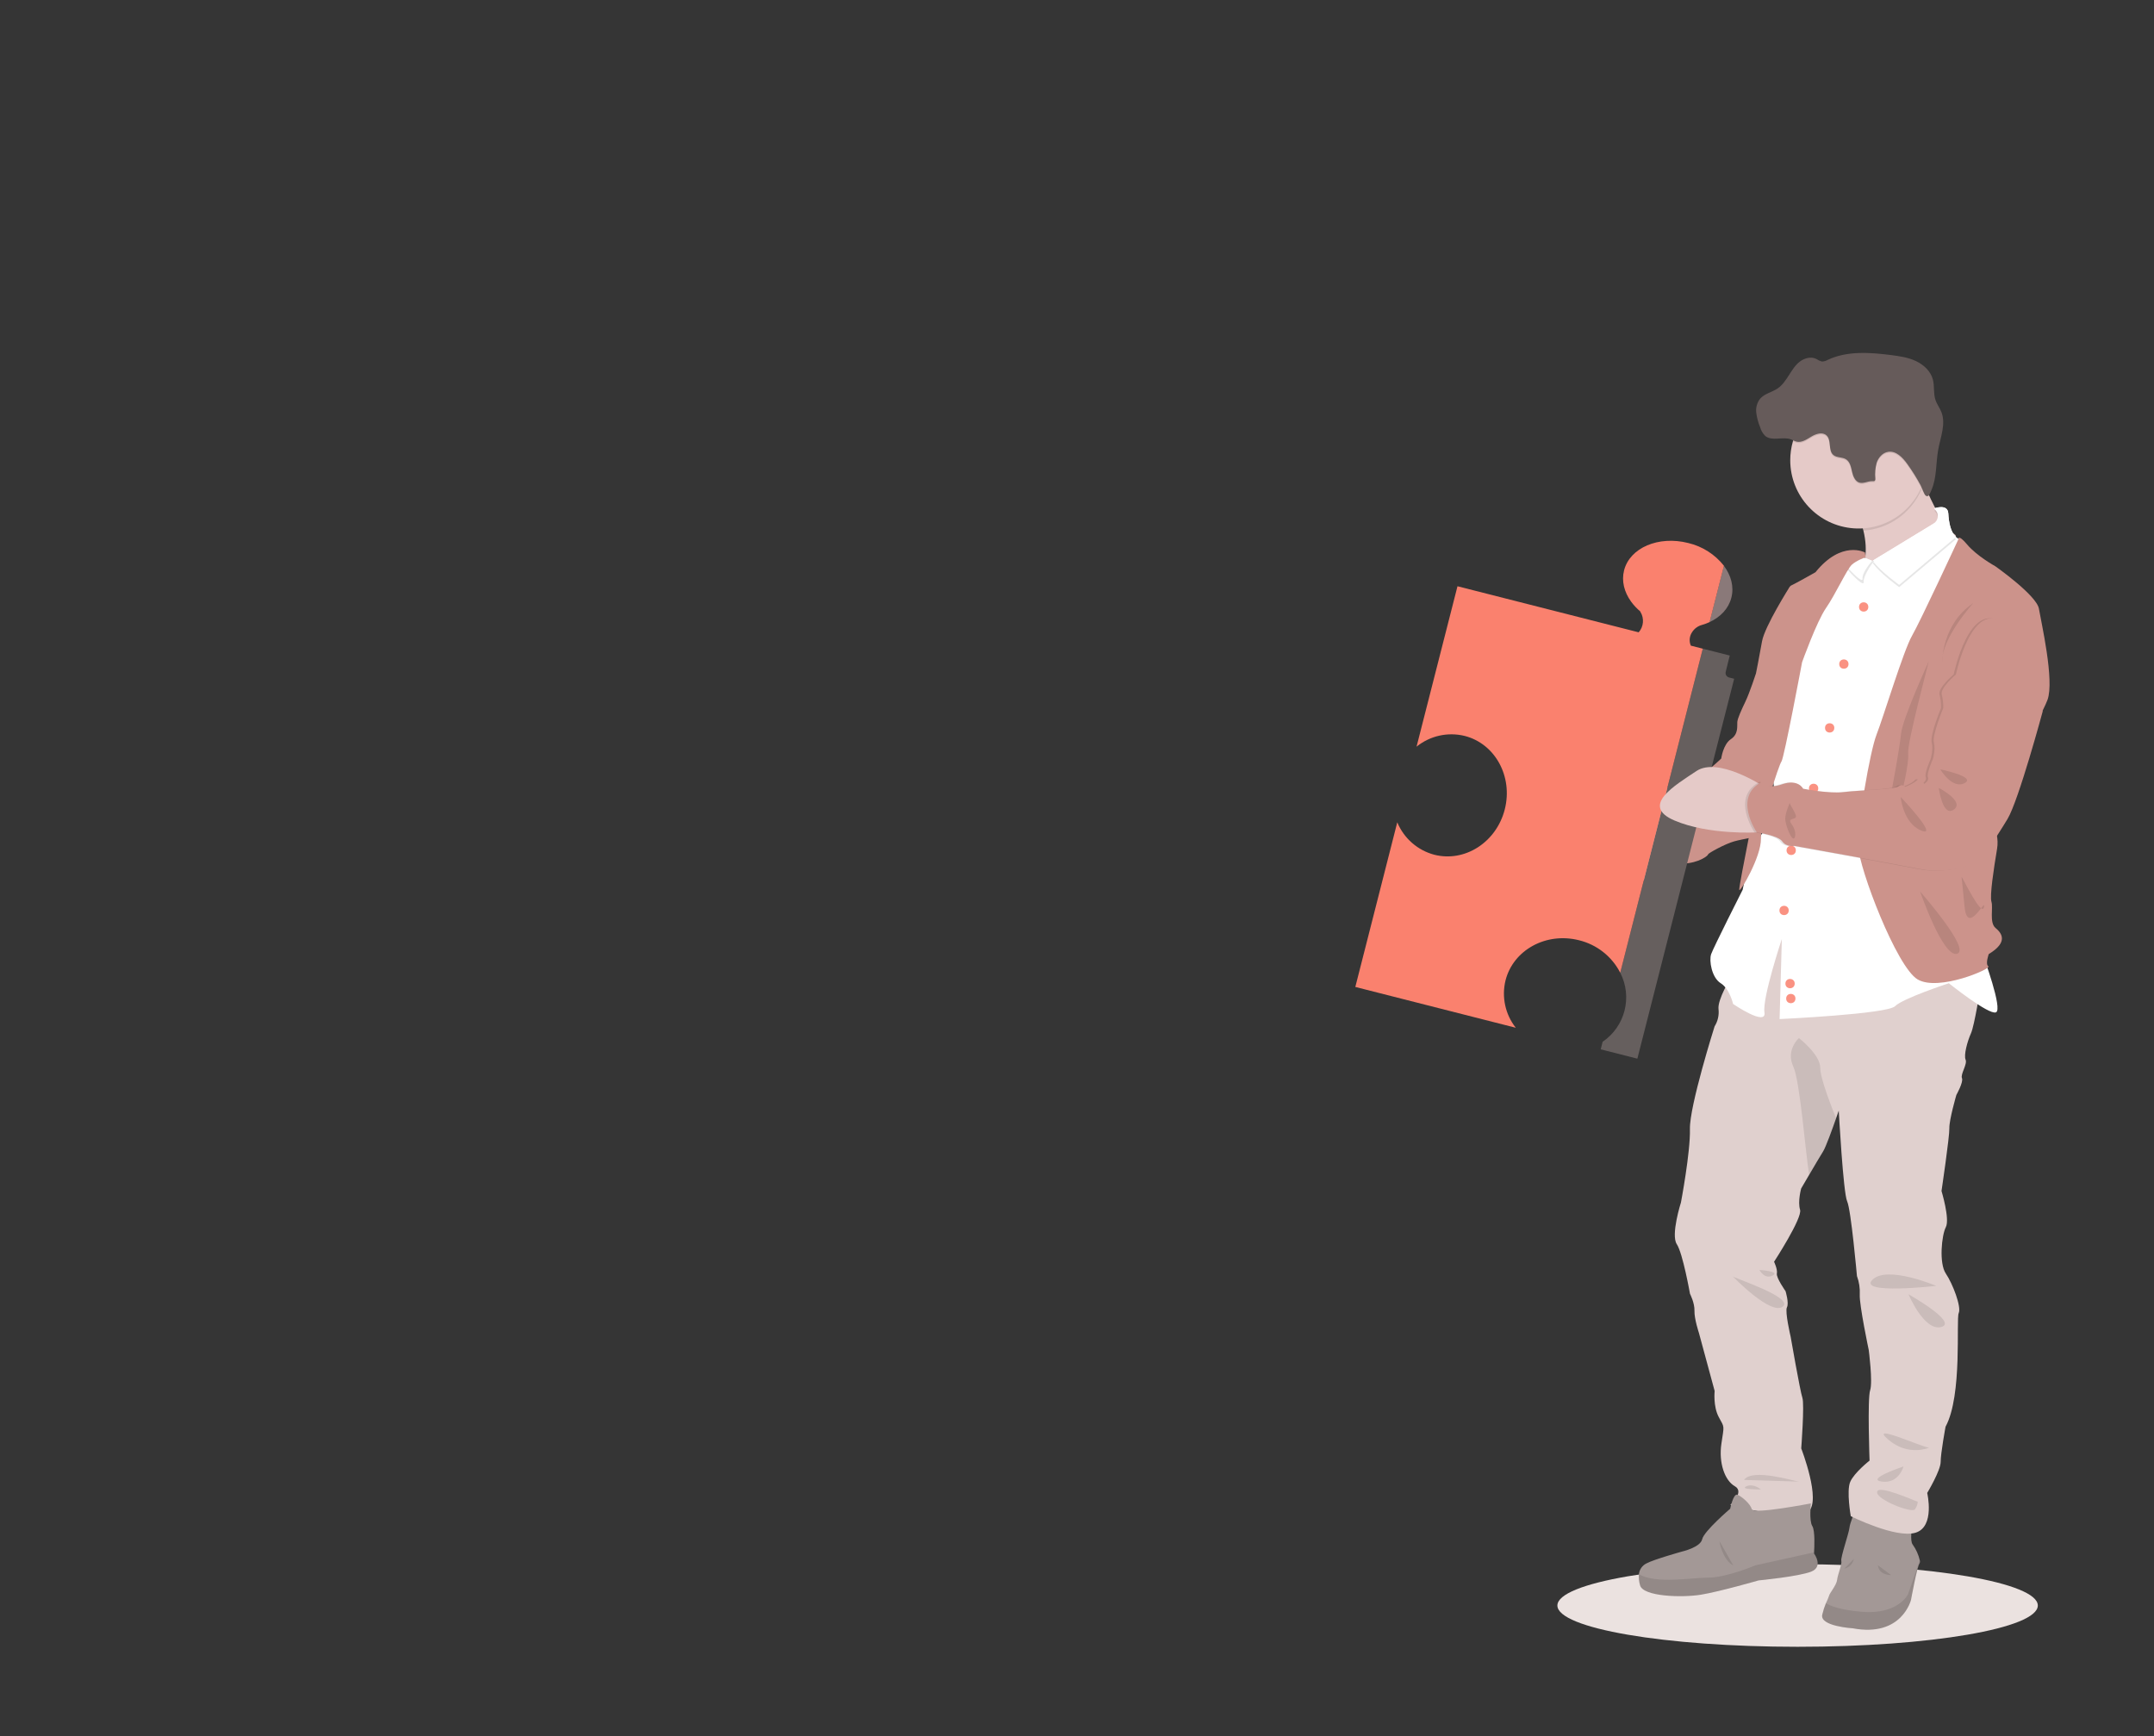 <svg xmlns="http://www.w3.org/2000/svg" width="464" height="374" viewBox="0 0 464 374">
  <rect x="0" y="0" width="464" height="374" fill="#333333" stroke="none"/>
  <g fill="none">
    <rect width="464" height="374" fill="#FFF" fill-opacity=".01"/>
    <ellipse cx="387.227" cy="345.872" fill="#EBE2E0" rx="51.745" ry="8.893"/>
    <path fill="#E5CAC8" d="M331.673,185.36 C335.255,186.717 343.582,186.865 347.282,186.865 C348.405,186.865 349.101,186.865 349.101,186.865 L351.473,182.038 L349.101,178.015 C349.101,178.015 346.925,177.415 344.035,176.893 C339.769,176.128 333.932,175.528 331.151,177.25 C326.485,180.133 327.007,183.591 331.673,185.36 Z"/>
    <path fill="#000" d="M347.277,186.865 C348.4,186.865 349.097,186.865 349.097,186.865 L351.469,182.038 L349.101,178.015 C349.101,178.015 346.925,177.415 344.035,176.893 C346.381,178.615 352.022,182.364 347.277,186.865 Z" opacity=".1"/>
    <path fill="#CC938B" d="M386.569,127.621 L385.525,126.412 C385.525,126.412 380.132,134.936 379.566,138.154 C379,141.372 378.26,145.069 378.26,145.069 C378.26,145.069 376.893,149.252 376.005,151.1 C375.117,152.949 374.317,154.719 374.238,155.523 C374.16,156.328 374.56,158.098 372.867,159.224 C371.174,160.35 370.778,163.408 370.778,163.408 C370.778,163.408 364.658,169.357 361.437,169.496 C358.216,169.635 348.962,171.266 349.284,172.875 C349.606,174.484 345.423,175.445 343.73,175.85 C342.037,176.254 354.612,181.068 347.273,187.27 C347.273,187.27 351.939,188.235 352.422,189.357 C352.906,190.479 357.815,188.718 357.815,188.718 C357.815,188.718 358.864,186.222 362.486,186.061 C366.107,185.9 367.957,184.291 367.957,184.051 C367.957,183.812 371.579,181.799 373.616,181.238 C375.653,180.677 378.282,180.433 378.365,179.868 C378.447,179.303 390.439,127.599 390.439,127.599 L386.569,127.621 Z"/>
    <path fill="#A39896" d="M399.105,350.782 C409.73,352.773 411.663,344.628 411.663,344.628 C411.663,344.628 412.99,337.391 413.474,336.848 C413.595,336.64 413.625,336.391 413.556,336.161 L413.556,336.161 C413.277,334.934 412.757,333.775 412.024,332.751 C411.363,331.968 411.902,328.711 411.902,328.711 L399.588,325.576 C399.588,325.576 398.5,328.046 398.383,329.194 C398.265,330.342 396.45,335.526 396.642,336.252 C396.833,336.978 395.858,339.205 395.736,340.353 C395.614,341.501 394.108,343.188 393.995,343.789 C393.806,344.332 393.583,344.864 393.329,345.38 C393.002,346.174 392.74,346.993 392.546,347.829 C391.923,350.36 399.105,350.782 399.105,350.782 Z"/>
    <path fill="#000" d="M399.105,350.782 C409.73,352.773 411.663,344.628 411.663,344.628 C411.663,344.628 412.99,337.391 413.474,336.848 C413.595,336.64 413.625,336.391 413.556,336.161 L410.997,343.484 C410.997,343.484 408.886,347.885 401.038,347.224 C396.572,346.846 394.374,346.02 393.307,345.376 C392.981,346.17 392.719,346.988 392.524,347.824 C391.923,350.36 399.105,350.782 399.105,350.782 Z" opacity=".1"/>
    <path fill="#000" d="M407.375,339.322 C407.375,339.322 404.72,339.383 404.537,337.213 L407.375,339.322 Z" opacity=".1"/>
    <path fill="#8A7979" d="M372.958,128.76 C372.362,131.104 370.617,132.935 368.253,134.018 L371.348,121.885 C372.906,123.968 373.564,126.408 372.958,128.76 Z"/>
    <path fill="#665F5E" d="M372.458,145.947 C372.202,145.881 371.982,145.717 371.847,145.489 C371.712,145.262 371.674,144.99 371.74,144.734 L372.61,141.22 L366.804,139.746 L349.019,209.553 C351.701,214.757 350.074,221.142 345.227,224.43 L344.814,226.057 L352.71,228.066 L373.559,146.225 L372.458,145.947 Z"/>
    <path fill="#FA816E" d="M364.484,136.21 C364.977,135.419 365.757,134.849 366.66,134.618 C367.211,134.459 367.75,134.259 368.271,134.018 L371.361,121.885 C369.425,119.427 366.712,117.697 363.665,116.979 C357.276,115.357 351.09,117.993 349.846,122.876 C349.262,125.173 349.876,127.56 351.365,129.613 C351.933,130.392 352.595,131.099 353.336,131.718 L353.367,131.809 C354.225,133.201 354.073,134.99 352.993,136.219 L313.962,126.295 L305.143,160.855 C308.043,158.506 311.877,157.648 315.503,158.537 C322.075,160.207 325.949,167.295 324.147,174.367 C322.345,181.438 315.568,185.808 308.974,184.138 C305.366,183.181 302.413,180.594 300.991,177.146 L291.954,212.615 L326.519,221.408 C324.249,218.526 323.435,214.759 324.312,211.197 C325.984,204.626 333.079,200.76 340.156,202.56 C343.986,203.495 347.221,206.047 349.019,209.553 L366.804,139.746 L364.223,139.089 C363.819,138.146 363.917,137.064 364.484,136.21 L364.484,136.21 Z"/>
    <path fill="#E0D0CE" d="M361.206,268.036 C362.512,270.024 364.044,278.713 364.044,278.713 C364.044,278.713 365.071,280.7 365.01,282.392 C364.949,284.083 365.977,287.175 365.977,287.175 L369.359,299.661 C369.359,299.661 368.993,302.979 370.264,305.314 C371.535,307.65 371.409,306.941 370.808,311.042 C370.208,315.143 371.531,318.944 373.703,320.174 C375.875,321.405 372.737,324.215 372.737,324.215 C372.737,324.215 386.622,327.955 389.521,325.663 C392.42,323.371 388.01,312.029 388.01,312.029 C388.01,312.029 388.737,302.501 388.254,301.113 C387.771,299.726 385.716,287.906 385.716,287.906 C385.716,287.906 384.45,282.535 384.933,281.631 C385.416,280.726 384.632,278.152 384.632,278.152 C384.632,278.152 382.578,275.255 382.761,274.351 C382.944,273.446 382.156,271.82 382.156,271.82 C382.156,271.82 388.302,262.383 387.758,260.613 C387.214,258.843 387.997,256.029 387.997,256.029 L389.712,253.098 C390.857,251.141 392.241,248.797 392.707,248.066 C393.299,247.136 394.726,243.178 395.523,240.895 L396.089,239.26 C396.089,239.26 397.055,256.995 397.9,258.804 C398.744,260.613 400.011,274.894 400.011,274.894 C400.48,276.166 400.686,277.52 400.616,278.874 C400.494,281.104 402.548,290.815 402.548,290.815 C402.548,290.815 403.454,297.691 402.849,299.513 C402.244,301.335 402.727,314.656 402.727,314.656 C402.727,314.656 399.406,317.265 398.561,319.239 C397.717,321.214 398.683,326.632 398.683,326.632 C398.683,326.632 408.342,331.46 412.612,330.194 C416.882,328.929 415.145,321.627 415.145,321.627 C415.145,321.627 418.044,316.804 418.044,314.934 C418.044,313.064 419.097,307.354 419.097,307.354 C422.78,300.6 421.33,284.197 421.935,282.87 C422.54,281.544 420.664,276.595 419.158,274.364 C417.652,272.133 418.253,266.101 419.158,264.361 C420.064,262.622 418.227,256.573 418.227,256.573 C418.227,256.573 419.968,244.87 419.916,243.061 C419.863,241.252 421.426,235.885 421.426,235.885 C421.426,235.885 422.993,233.111 422.632,232.263 C422.27,231.415 423.837,229.249 423.415,228.284 C422.993,227.318 423.781,224.37 424.564,222.63 C424.965,221.734 425.465,219.264 425.87,217.077 C426.24,214.993 426.514,213.163 426.514,213.163 L416.551,205.139 L391.68,198.616 L382.326,195.602 L373.207,209.953 C372.562,211 371.971,212.078 371.435,213.184 C370.717,214.676 370.077,216.337 370.19,217.372 C370.342,218.679 370.044,219.998 369.346,221.112 C369.346,221.112 363.909,238.299 364.031,243.248 C364.153,248.197 362.098,259.047 362.098,259.047 C362.098,259.047 359.866,266.04 361.206,268.036 Z"/>
    <path fill="#E5CAC8" d="M397.969,128.221 C398.352,128.065 424.612,117.227 420.995,115.075 C418.849,113.796 416.207,108.377 414.396,104.137 C413.134,101.176 412.277,98.788 412.277,98.788 C412.277,98.788 391.201,95.048 398.744,107.956 C399.933,109.936 400.829,112.077 401.404,114.314 C403.554,123.107 398.143,128.06 397.969,128.221 Z"/>
    <path fill="#000" d="M398.744,107.956 C399.933,109.936 400.829,112.077 401.404,114.314 C406.853,113.935 411.644,110.571 413.848,105.577 C414.057,105.107 414.24,104.627 414.396,104.137 C413.134,101.176 412.277,98.788 412.277,98.788 C412.277,98.788 391.201,95.048 398.744,107.956 Z" opacity=".1"/>
    <path fill="#E5CAC8" d="M385.642,99.149 C385.645,106.874 391.627,113.281 399.341,113.82 C407.054,114.359 413.87,108.846 414.949,101.196 C416.027,93.547 411.001,86.366 403.439,84.755 C395.877,83.144 388.356,87.651 386.217,95.074 C385.835,96.399 385.642,97.771 385.642,99.149 L385.642,99.149 Z"/>
    <path fill="#FFF" d="M370.673,211.819 C372.606,213.023 373.328,216.281 373.328,216.281 C373.328,216.281 380.571,221.225 380.088,218.09 C379.605,214.954 383.832,202.286 383.832,202.286 L383.348,219.538 C383.348,219.538 406.531,218.459 408.216,216.763 C409.9,215.067 419.807,211.819 419.807,211.819 C419.807,211.819 428.382,218.694 429.949,218.09 C431.516,217.485 427.172,205.787 427.172,205.787 L422.71,137.271 C422.71,137.271 423.916,116.884 422.105,116.157 C421.826,116.045 421.568,115.884 421.343,115.683 C420.151,114.614 419.794,112.439 419.689,110.613 C419.572,108.438 416.673,109.525 416.673,109.525 L418.362,111.7 L403.401,120.789 L403.271,120.867 C402.688,120.561 402.088,120.289 401.473,120.054 C400.167,119.545 398.387,119.067 397.234,119.541 C396.589,119.868 396.042,120.36 395.649,120.967 C394.796,122.248 394.111,123.634 393.612,125.09 L388.193,134.253 C388.193,134.253 385.416,146.43 385.416,146.921 C385.416,147.413 384.572,158.502 383.605,159.707 C382.639,160.911 381.673,166.943 382.034,168.752 C382.395,170.561 381.429,177.319 381.429,177.319 C377.446,180.577 375.396,191.671 375.396,191.671 C375.396,191.671 369.102,204.108 368.606,205.543 C368.11,206.979 368.741,210.632 370.673,211.819 Z"/>
    <path fill="#000" d="M403.401,121.267 C404.868,123.442 409.108,126.486 409.108,126.486 L421.343,116.157 C420.151,115.088 419.794,112.913 419.689,111.082 C419.572,108.908 416.673,109.999 416.673,109.999 L417.025,110.434 C417.365,110.873 417.502,111.435 417.402,111.981 C417.301,112.526 416.973,113.003 416.499,113.292 L403.401,121.267 Z" opacity=".1"/>
    <path fill="#FFF" d="M403.401,120.785 C404.868,122.959 409.108,126.003 409.108,126.003 L421.343,115.675 C420.151,114.605 419.794,112.43 419.689,110.604 C419.572,108.43 416.673,109.517 416.673,109.517 L417.025,109.952 C417.365,110.389 417.502,110.951 417.402,111.496 C417.301,112.041 416.973,112.517 416.499,112.804 L403.401,120.785 Z"/>
    <path fill="#000" d="M397.743,122.411 C399.323,124.298 401.565,126.442 401.46,125.368 C401.356,124.294 402.796,121.924 403.715,120.863 C402.28,120.409 400.734,120.452 399.327,120.985 C398.682,121.311 398.135,121.803 397.743,122.411 Z" opacity=".1"/>
    <path fill="#FFF" d="M397.503,121.685 C399.084,123.577 401.321,125.716 401.216,124.646 C401.112,123.577 402.405,121.833 403.323,120.772 C402.017,120.263 400.241,119.784 399.084,120.263 C398.439,120.588 397.894,121.079 397.503,121.685 Z"/>
    <ellipse cx="401.46" cy="130.756" fill="#FA9282" rx="1" ry="1"/>
    <ellipse cx="394.134" cy="156.81" fill="#FA9282" rx="1" ry="1"/>
    <ellipse cx="385.847" cy="183.19" fill="#FA9282" rx="1" ry="1"/>
    <ellipse cx="385.603" cy="211.897" fill="#FA9282" rx="1" ry="1"/>
    <ellipse cx="397.194" cy="143.059" fill="#FA9282" rx="1" ry="1"/>
    <ellipse cx="390.674" cy="169.839" fill="#FA9282" rx="1" ry="1"/>
    <ellipse cx="384.315" cy="196.137" fill="#FA9282" rx="1" ry="1"/>
    <ellipse cx="385.764" cy="215.115" fill="#FA9282" rx="1" ry="1"/>
    <path fill="#CC938B" d="M421.822,116.262 C421.822,116.262 421.661,114.814 423.755,117.31 C425.848,119.806 429.792,121.972 429.792,121.972 C429.792,121.972 438.728,128.247 439.211,131.139 C439.694,134.031 442.589,146.582 441.061,150.761 C439.533,154.94 427.859,174.971 427.859,174.971 C427.859,174.971 430.906,178.594 430.197,182.856 C429.487,187.117 428.586,192.988 428.987,194.276 C429.387,195.563 428.504,198.777 429.857,199.903 C431.211,201.029 432.673,202.947 428.408,205.53 C428.408,205.53 427.603,207.705 428.325,208.188 C429.048,208.67 417.622,213.654 413.091,211.001 C408.559,208.348 400.468,187.117 400.294,182.373 C400.119,177.628 402.788,161.933 404.237,158.245 C405.687,154.558 410.035,140.15 411.885,136.936 C413.735,133.722 421.822,116.262 421.822,116.262 Z"/>
    <path fill="#000" d="M425.043 129.952C425.043 129.952 418.122 137.593 418.362 142.659 418.362 142.659 418.283 134.453 425.043 129.952zM415.467 142.498C415.467 142.738 410.797 160.107 411.04 162.281 411.284 164.456 409.669 170.883 409.669 170.883L407.493 170.322C407.493 170.322 409.182 161.394 409.504 158.098 409.826 154.801 415.467 142.498 415.467 142.498zM413.613 192.036C413.774 192.275 424.643 204.578 421.583 205.465 418.523 206.352 413.613 192.036 413.613 192.036zM422.549 188.887C422.788 189.048 426.902 197.733 427.376 195.411 427.851 193.088 423.837 201.764 423.193 195.332L422.549 188.887z" opacity=".1"/>
    <path fill="#CC938B" d="M401.743,119.015 C401.743,119.015 396.711,116.279 391.079,123.276 C391.079,123.276 386.97,125.607 385.764,126.173 C384.558,126.738 383.187,141.694 383.187,141.694 C383.187,141.694 380.532,148.126 381.255,151.827 C381.977,155.527 379.165,168.23 379.165,168.23 C379.165,168.23 374.495,191.071 374.656,191.714 C374.817,192.358 379.405,184.556 379.327,180.694 C379.248,176.832 383.187,164.773 383.753,164.047 C384.319,163.321 388.193,142.659 388.193,142.659 C388.193,142.659 391.331,133.892 393.342,130.996 C395.353,128.099 397.852,122.633 398.896,121.667 C399.941,120.702 401.874,120.058 401.874,120.058 L401.743,119.015 Z"/>
    <path fill="#E5CAC8" d="M379.649,169.274 C379.649,169.274 370.073,163.003 365.441,166.099 C360.81,169.196 353.254,173.579 360.693,176.754 C368.131,179.929 378.439,179.32 378.439,179.32 L379.649,169.274 Z"/>
    <path fill="#000" d="M386.308 229.793C387.736 232.837 388.92 248.223 389.712 253.098 390.857 251.141 392.241 248.797 392.707 248.066 393.299 247.136 394.726 243.178 395.523 240.895 394.613 238.686 392.102 232.354 392.102 230.023 392.102 227.188 387.514 223.63 387.514 223.63 387.514 223.63 384.619 226.174 386.308 229.793zM417.095 277.017C417.095 277.017 406.47 272.494 403.332 275.712 400.193 278.93 417.095 277.017 417.095 277.017zM411.119 278.826C411.119 278.826 421.866 284.858 418.183 285.866 414.501 286.875 411.119 278.826 411.119 278.826zM379.004 273.581C379.004 273.581 383.592 273.881 381.842 274.786 380.093 275.69 379.004 273.581 379.004 273.581zM373.268 274.968C373.328 275.268 386.609 279.552 384.014 281.492 381.42 283.431 373.268 274.968 373.268 274.968zM415.524 311.881C413.535 311.577 402.426 306.45 406.77 310.142 411.114 313.834 415.524 311.881 415.524 311.881zM410.031 315.921C410.031 315.921 409.064 319.661 405.382 319.179 401.7 318.696 410.031 315.921 410.031 315.921zM413.112 323.519C412.446 323.34 404.537 319.722 404.359 321.41 404.181 323.097 411.902 326.054 412.507 325.15 412.854 324.671 413.063 324.107 413.112 323.519L413.112 323.519zM387.514 319.179C386.548 319.118 377.503 316.221 375.683 318.813L387.514 319.179zM379.305 320.866C379.305 320.866 377.733 319.479 376.166 320.201 374.599 320.922 379.305 320.866 379.305 320.866zM399.349 335.826C399.141 336.873 398.336 337.699 397.295 337.935L399.349 335.826z" opacity=".1"/>
    <path fill="#A39896" d="M353.284,341.492 C353.889,343.967 362.342,344.206 366.386,343.545 C370.43,342.884 378.822,340.466 378.822,340.466 C378.822,340.466 387.636,339.622 390.23,338.54 C392.824,337.457 390.774,334.678 390.774,334.678 C390.774,334.678 390.774,334.582 390.774,334.417 C390.835,333.408 391.018,329.751 390.395,328.763 C389.673,327.615 390.095,323.875 390.095,323.875 C390.095,323.875 377.598,326.289 377.355,325.145 C377.111,324.001 375.178,322.371 374.277,322.01 C373.376,321.649 372.706,325.023 372.706,325.023 C372.706,325.023 367.048,329.851 366.669,331.599 C366.29,333.347 362.316,334.252 362.316,334.252 C362.316,334.252 356.279,335.939 354.708,336.783 C353.78,337.218 353.149,338.108 353.045,339.127 C352.979,339.923 353.06,340.725 353.284,341.492 Z"/>
    <path fill="#000" d="M353.284,341.492 C353.889,343.967 362.342,344.206 366.386,343.545 C370.43,342.884 378.822,340.466 378.822,340.466 C378.822,340.466 387.636,339.622 390.23,338.54 C392.824,337.457 390.774,334.678 390.774,334.678 C390.774,334.678 390.774,334.582 390.774,334.417 L378.151,337.213 C378.151,337.213 371.931,339.866 367.949,339.866 C364.466,339.866 356.675,341.288 353.062,339.131 C352.991,339.925 353.066,340.725 353.284,341.492 Z" opacity=".1"/>
    <path fill="#000" d="M370.369 331.964C370.369 331.964 370.974 335.943 373.389 337.27L370.369 331.964zM386.217 95.074C386.447 95.196 386.687 95.296 386.935 95.374 388.067 95.679 389.172 94.913 390.178 94.305 391.183 93.696 392.572 93.243 393.442 94.035 394.578 95.066 393.756 97.266 394.927 98.262 395.667 98.893 396.842 98.675 397.665 99.193 398.487 99.71 398.735 100.845 398.944 101.824 399.153 102.802 399.571 103.92 400.529 104.207 401.486 104.494 402.379 103.863 403.323 103.898 403.519 103.898 403.758 103.929 403.88 103.789 403.967 103.662 403.999 103.506 403.972 103.354 403.854 102.186 403.959 101.005 404.281 99.875 404.668 98.762 405.586 97.758 406.736 97.579 408.429 97.318 409.852 98.801 410.849 100.189 411.897 101.658 412.85 103.191 413.704 104.781 413.758 104.884 413.806 104.99 413.848 105.098 416.077 100.068 415.312 94.216 411.864 89.927 408.417 85.638 402.864 83.627 397.467 84.715 392.07 85.803 387.73 89.807 386.217 95.096L386.217 95.074z" opacity=".1"/>
    <path fill="#665B5A" d="M410.849,99.945 C409.852,98.545 408.429,97.066 406.731,97.336 C405.569,97.514 404.672,98.519 404.281,99.628 C403.958,100.757 403.855,101.938 403.976,103.107 C404,103.258 403.966,103.414 403.88,103.541 C403.745,103.685 403.519,103.663 403.323,103.655 C402.379,103.62 401.438,104.233 400.529,103.963 C399.619,103.694 399.153,102.559 398.944,101.58 C398.735,100.602 398.509,99.484 397.665,98.949 C396.82,98.414 395.667,98.649 394.927,98.014 C393.756,97.023 394.583,94.818 393.442,93.787 C392.572,93 391.183,93.452 390.178,94.061 C389.172,94.67 388.067,95.431 386.931,95.126 C386.548,95.022 386.204,94.805 385.829,94.661 C384.041,93.978 381.721,95.135 380.249,93.909 C379.715,93.375 379.331,92.711 379.135,91.982 C378.731,90.997 378.458,89.963 378.321,88.908 C378.191,87.84 378.485,86.765 379.139,85.911 C380.097,84.785 381.716,84.502 382.939,83.672 C383.98,82.958 384.68,81.876 385.368,80.81 C386.056,79.745 386.722,78.636 387.727,77.883 C388.733,77.131 390.143,76.757 391.266,77.327 C391.62,77.574 392.013,77.76 392.428,77.879 C392.881,77.885 393.326,77.763 393.712,77.527 C397.9,75.557 402.775,75.905 407.367,76.492 C409.204,76.727 411.067,77.001 412.742,77.796 C414.418,78.592 415.898,79.971 416.368,81.762 C416.743,83.18 416.455,84.724 416.908,86.111 C417.213,87.059 417.839,87.851 418.214,88.803 C419.193,91.347 418.022,94.139 417.526,96.818 C416.986,99.745 417.256,102.907 416.011,105.681 C415.768,106.225 415.493,107.177 414.88,106.82 C414.444,106.555 413.983,105.011 413.722,104.529 C412.863,102.941 411.904,101.41 410.849,99.945 Z"/>
    <path fill="#000" d="M437.379,147.082 L439.555,153.275 C439.555,153.275 434.402,172.41 431.986,176.432 C429.57,180.455 426.031,185.6 426.031,185.6 C426.031,185.6 420.077,188.579 413.152,187.209 C406.226,185.839 386.017,182.225 386.017,182.225 C386.017,182.225 384.323,182.547 383.44,181.26 C382.556,179.972 377.955,179.32 377.955,179.32 C377.955,179.32 372.645,171.601 379.165,168.383 C379.165,168.383 379.971,170.153 383.431,168.948 C386.892,167.743 387.936,169.909 387.936,169.909 C387.936,169.909 393.595,171.035 396.711,170.635 C399.828,170.235 407.658,170.07 408.464,169.426 C408.889,169.054 409.533,169.091 409.913,169.509 C409.913,169.509 411.841,168.787 412.486,168.061 C413.13,167.335 414.018,168.865 414.018,168.865 C414.018,168.865 415.145,168.222 414.823,167.417 C414.501,166.613 415.868,163.56 415.868,163.56 C415.868,163.56 416.512,161.546 416.111,159.937 C415.711,158.328 418.122,152.544 418.122,152.544 C418.154,151.568 418.045,150.593 417.8,149.648 C417.395,148.204 420.847,145.299 420.847,145.299 C420.847,145.299 424.225,128.891 431.389,134.279 C438.554,139.667 437.379,147.082 437.379,147.082 Z" opacity=".1"/>
    <path fill="#CC938B" d="M437.84,147.082 L440.017,153.275 C440.017,153.275 434.863,172.41 432.447,176.432 C430.031,180.455 426.497,185.6 426.497,185.6 C426.497,185.6 420.542,188.579 413.617,187.209 C406.692,185.839 386.491,182.225 386.491,182.225 C386.491,182.225 384.802,182.547 383.919,181.26 C383.035,179.972 378.439,179.32 378.439,179.32 C378.439,179.32 373.128,171.601 379.649,168.383 C379.649,168.383 380.454,170.153 383.914,168.948 C387.375,167.743 388.419,169.909 388.419,169.909 C388.419,169.909 394.078,171.035 397.194,170.635 C400.311,170.235 408.142,170.07 408.947,169.426 C409.372,169.054 410.016,169.091 410.396,169.509 C410.396,169.509 412.325,168.787 412.969,168.061 C413.613,167.335 414.501,168.865 414.501,168.865 C414.501,168.865 415.628,168.222 415.306,167.417 C414.984,166.613 416.351,163.56 416.351,163.56 C416.351,163.56 416.995,161.546 416.59,159.937 C416.185,158.328 418.605,152.544 418.605,152.544 C418.637,151.568 418.528,150.593 418.283,149.648 C417.879,148.204 421.33,145.299 421.33,145.299 C421.33,145.299 424.708,128.891 431.873,134.279 C439.037,139.667 437.84,147.082 437.84,147.082 Z"/>
    <path fill="#000" d="M385.525 172.975C385.603 173.54 387.375 175.789 386.731 176.193 386.086 176.598 385.042 176.354 386.008 177.641 386.974 178.929 386.878 180.855 386.247 180.616 385.616 180.377 384.558 177.48 384.558 176.354 384.558 175.228 385.525 172.975 385.525 172.975zM409.43 171.688C409.43 171.688 409.913 177.319 413.874 178.929 417.835 180.538 409.43 171.688 409.43 171.688zM417.639 169.753C417.879 169.835 423.272 172.731 420.86 174.419 418.449 176.106 417.639 169.753 417.639 169.753zM417.961 165.739C417.961 165.739 425.848 167.348 423.185 168.713 420.521 170.079 417.961 165.739 417.961 165.739z" opacity=".1"/>
  </g>
</svg>

